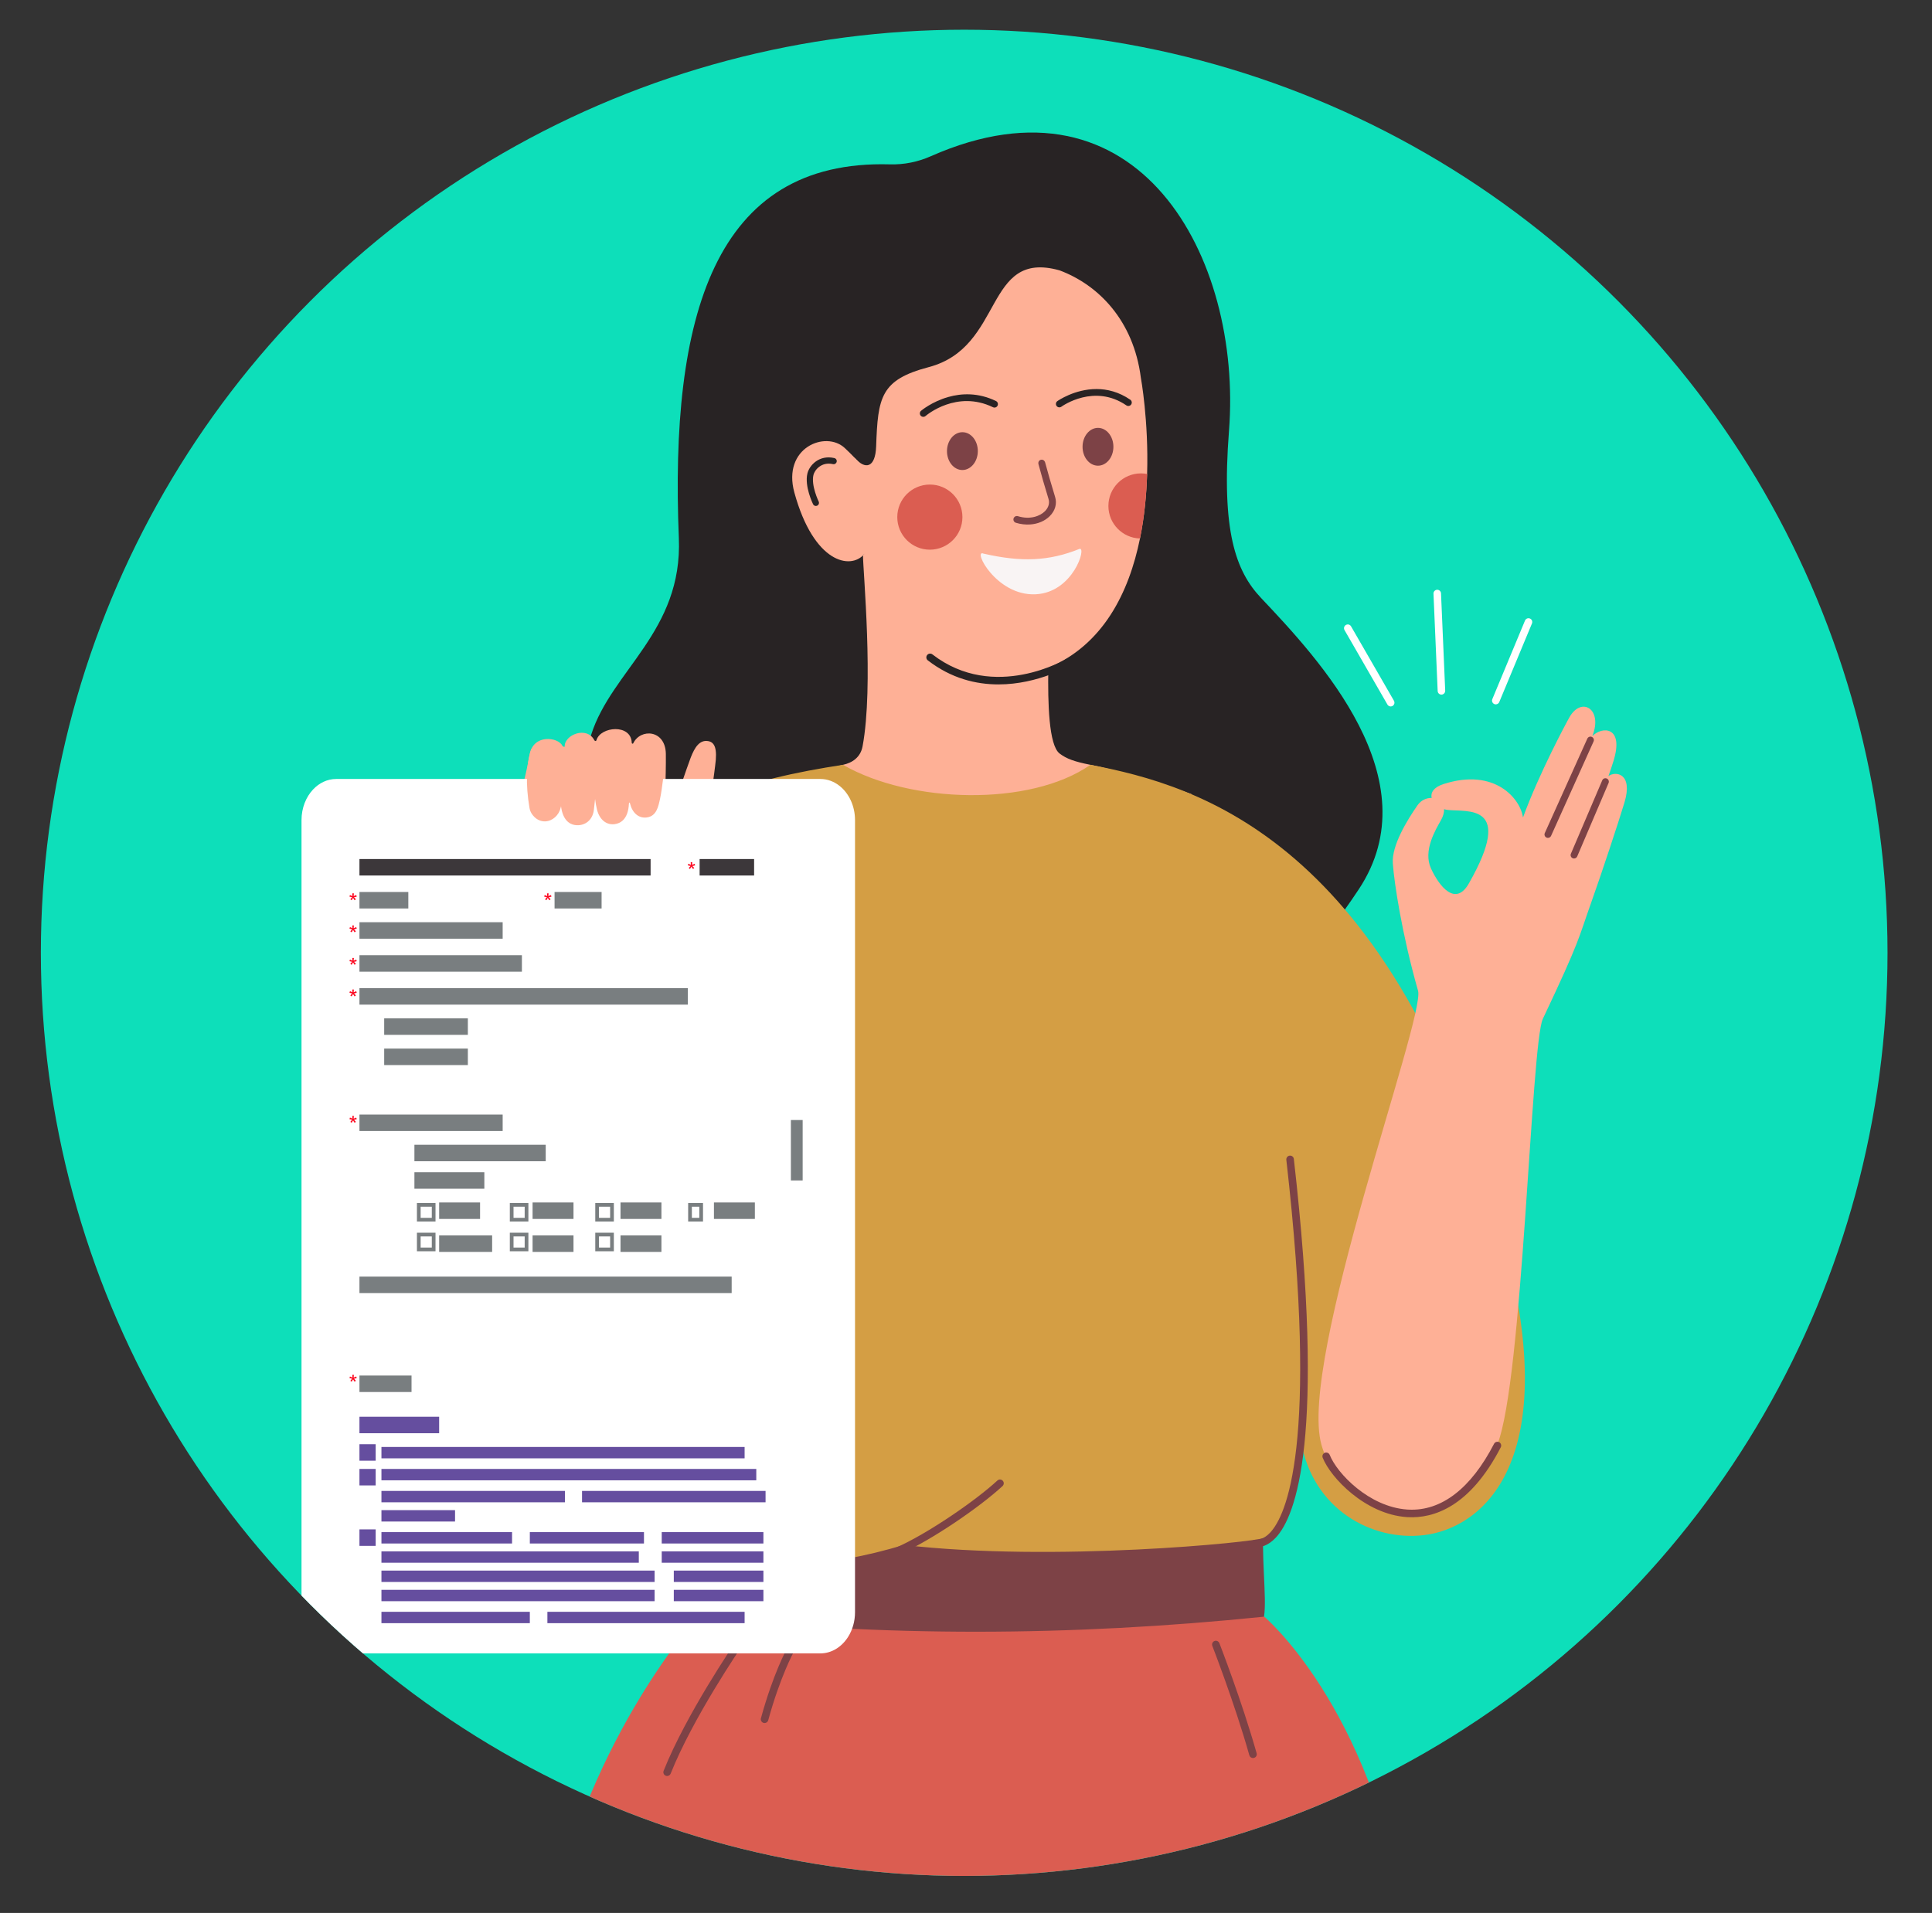 <?xml version="1.0" encoding="utf-8"?>
<!-- Generator: Adobe Illustrator 16.0.0, SVG Export Plug-In . SVG Version: 6.00 Build 0)  -->
<!DOCTYPE svg PUBLIC "-//W3C//DTD SVG 1.1//EN" "http://www.w3.org/Graphics/SVG/1.1/DTD/svg11.dtd">
<svg version="1.1" id="check" xmlns="http://www.w3.org/2000/svg" xmlns:xlink="http://www.w3.org/1999/xlink" x="0px" y="0px"
	 width="520px" height="515px" viewBox="0 0 520 515" enable-background="new 0 0 520 515" xml:space="preserve">
<rect x="0" y="0" width="520" height="515" fill="#333333" stroke="none"/>
<g>
	<g>
		<defs>
			<circle id="SVGID_1_" cx="259.514" cy="256.514" r="248.514"/>
		</defs>
		<use xlink:href="#SVGID_1_"  overflow="visible" fill="#0DDFBA"/>
		<clipPath id="SVGID_2_">
			<use xlink:href="#SVGID_1_"  overflow="visible"/>
		</clipPath>
		<g clip-path="url(#SVGID_2_)">
			<path fill="#DB5D51" d="M378.111,516.02h-229.52c10.303-48.815,39.288-80.857,39.288-80.857
				c50.116-6.598,102.696-6.573,152.325,0.001C340.205,435.163,368.747,459.068,378.111,516.02z"/>
			<path fill="#282324" d="M182.713,144.869c-2.44-59.527,9.401-101.97,56.812-100.621c3.774,0.107,7.52-0.647,10.973-2.176
				c55.998-24.783,83.896,27.307,80.289,73.882c-2.089,26.972,1.78,37.776,8.61,45.008c15.434,16.343,45.963,48.81,26.307,78.469
				c-20.693,31.225-36.248,37.759-72.204,36.54c-55.133-1.869-73.914,3.021-113.454-15.627
				c-24.048-11.342-28.302-39.41-20.939-62.524C164.645,180.431,183.743,169.991,182.713,144.869z"/>
			<path fill="#7D4246" d="M187.883,435.237c0,0,3.516-25.742,5.889-26.172s146.432-1.498,146.432-1.498
				c-0.93,11.083,0.854,22.49,0,27.67C288.189,440.57,237.387,440.698,187.883,435.237z"/>
			<path fill="#FEB096" d="M320.718,213.803c-20.375,11.362-49.317,19.508-73.136,19.769c-4.71,0.054-36.681-7.759-34.358-22.163
				c3.556-0.955,8.339-4.363,13.677-5.512c2.448-0.526,4.697-1.975,5.258-4.949c3.055-16.232,0.112-47.463,0.112-51.48
				c0.101-0.086,0.2-0.172,0.3-0.26l-2.487-25.912c2.774,3.195,5.523,2.722,5.731-3.104c0.466-13.256,1.174-17.934,14.15-21.355
				c20.461-5.391,14.811-31.757,35.213-26.053c10.475,3.91,19.922,13.51,21.883,28.896c0,0,2.128,11.534,1.688,25.926
				c-0.173,5.53-0.721,11.482-1.921,17.366c-2.956,14.504-9.848,28.575-24.673,34.826c-0.159,9.527,0.127,20.843,3.043,23.064
				c1.835,1.395,3.93,2.175,8.286,3.035C301.75,207.538,312.665,210.934,320.718,213.803z"/>
			<g>
				<path fill="#7D4246" d="M179.561,478.127c-0.125,0-0.253-0.023-0.377-0.073c-0.522-0.208-0.777-0.8-0.569-1.322
					c6.075-15.271,19.158-34.384,19.289-34.575c0.318-0.465,0.952-0.581,1.416-0.264c0.464,0.32,0.582,0.954,0.263,1.417
					c-0.13,0.189-13.085,19.118-19.074,34.175C180.349,477.884,179.965,478.127,179.561,478.127z"/>
			</g>
			<path fill="#D49E44" d="M404.047,331.379c-29.642-105.066-81.27-119.877-110.562-125.482c-16.216,11.344-48.548,10.422-66.589,0
				c-24.595,3.762-51.021,10.559-69.271,34.793c-36.256,48.143-49.199,142.394-25.082,159.131
				c27.229,18.896,52.83-0.991,51.35-17.017c-4.064,10.935-0.502,34.249,7.587,36.79c9.625,3.677,32.074,2.424,51.715-3.677
				c40.356,4.706,94.821-0.772,96.734-1.84c1.546-0.534,8.971-4.266,10.266-25.933c3.151,18.043,18.868,26.847,33.112,25.13
				C398.451,411.449,421.791,394.272,404.047,331.379z"/>
			<g>
				<path fill="#FEB096" d="M432.916,208.93c0.43-1.167,0.948-2.743,1.352-4.042c2.927-9.428-3.074-9.382-5.686-6.73
					c2.896-7.271-2.895-10.722-6.125-5.13c-0.837,1.449-8.233,15.229-12.544,27.061c-0.666-5.001-7.542-13.465-21.394-9.008
					c-2.699,0.868-3.511,2.354-3.188,3.736c-1.361-0.032-2.836,0.584-3.802,1.967c-2.756,3.947-6.993,10.828-6.649,15.651
					c0.372,5.329,2.5,19.263,6.785,34.276c2.035,7.131-32.32,99.586-26.008,122.201c5.475,19.606,36.074,28.493,47.378-0.108
					c6.829-17.278,9.044-107.809,12.222-114.519c10.225-21.59,9.468-21.376,13.146-31.68c2.604-7.291,7.225-21.262,8.817-26.543
					C439.588,208.216,434.899,207.502,432.916,208.93z M395.451,237.65c-3.65,6.684-8.113,0.91-10.295-3.836
					s1.164-10.316,2.657-12.959c0.653-1.154,0.899-2.162,0.86-3.012c0.33,0.098,0.674,0.17,1.027,0.209
					C395.02,218.639,407.604,216.197,395.451,237.65z"/>
				<g>
					<path fill="#7D4246" d="M416.628,225.574c-0.127,0-0.256-0.026-0.381-0.082c-0.465-0.209-0.671-0.757-0.462-1.223
						l11.443-25.415c0.209-0.466,0.756-0.675,1.224-0.464c0.465,0.209,0.672,0.758,0.462,1.223l-11.443,25.416
						C417.317,225.371,416.979,225.574,416.628,225.574z"/>
				</g>
				<g>
					<path fill="#7D4246" d="M423.656,231.124c-0.12,0-0.243-0.024-0.361-0.075c-0.47-0.2-0.688-0.744-0.487-1.213l8.438-19.764
						c0.2-0.469,0.744-0.688,1.214-0.486c0.471,0.2,0.688,0.743,0.487,1.213l-8.439,19.764
						C424.359,230.913,424.017,231.124,423.656,231.124z"/>
				</g>
				<g>
					<g>
						<path fill="#FFFFFF" d="M374.993,189.917c0.345-0.313,0.438-0.835,0.195-1.255l-11.552-20.045
							c-0.279-0.485-0.899-0.652-1.385-0.372c-0.486,0.279-0.652,0.899-0.373,1.385l11.551,20.044
							c0.281,0.486,0.9,0.653,1.386,0.373C374.881,190.01,374.94,189.966,374.993,189.917z"/>
					</g>
					<g>
						<path fill="#FFFFFF" d="M388.233,186.967c0.446-0.121,0.767-0.54,0.746-1.022l-1.126-26.2
							c-0.023-0.561-0.497-0.994-1.057-0.971c-0.559,0.025-0.994,0.498-0.97,1.057l1.125,26.201c0.024,0.561,0.497,0.994,1.058,0.97
							C388.086,186.998,388.16,186.986,388.233,186.967z"/>
					</g>
					<g>
						<path fill="#FFFFFF" d="M402.378,189.602c0.471,0.104,0.961-0.141,1.153-0.601l8.801-21.158
							c0.215-0.518-0.029-1.111-0.547-1.327c-0.518-0.213-1.111,0.031-1.326,0.547l-8.801,21.158
							c-0.215,0.518,0.029,1.111,0.547,1.327C402.263,189.572,402.32,189.59,402.378,189.602z"/>
					</g>
				</g>
			</g>
			<g>
				<path fill="#FEB096" d="M174.358,377.813c6.944-35.706-0.815-118.972,1.017-127.913c0.09-0.438,11.448-18.676,13.433-24.291
					c2.103-5.951,3.679-19.479,3.679-19.479c0.658-4.671-0.164-6.3-1.848-6.606c-2.289-0.416-3.636,1.572-4.754,4.486
					c-1.313,3.424-3.507,10.525-5.114,13.751c-0.462,0.926-1.147,2.071-1.974,3.344c0,0,0.497-12.896,0.415-18.159
					c-0.103-6.539-6.835-6.91-8.78-2.828c-0.065,0.137-0.387,0.156-0.397-0.15c-0.163-5.167-8.386-4.405-9.489-0.729
					c-0.104,0.348-0.428,0.332-0.587,0.026c-2.005-3.847-8.057-1.489-7.974,1.716c0.004,0.15-0.479,0.072-0.612-0.213
					c-1.08-2.297-7.83-3.308-8.843,2.42c-0.367,2.082-0.76,4.052-1.224,5.945c-4.343,17.75-1.483,29.813,0.191,40.935
					c0.49,3.249-22.658,93.613-13.968,127.558C135.612,409.195,170.565,397.316,174.358,377.813z"/>
			</g>
			<g>
				<g>
					<path fill="#7D4246" d="M241.466,418.649c-0.392,0-0.765-0.229-0.933-0.61c-0.227-0.515,0.008-1.115,0.522-1.342
						c8.503-3.736,21.478-12.647,27.397-18.12c0.413-0.382,1.059-0.356,1.439,0.058c0.382,0.412,0.355,1.057-0.058,1.438
						c-6.05,5.592-19.021,14.561-27.96,18.489C241.742,418.621,241.603,418.649,241.466,418.649z"/>
				</g>
				<g>
					<path fill="#7D4246" d="M205.788,463.867c-0.089,0-0.179-0.012-0.27-0.037c-0.542-0.148-0.861-0.707-0.713-1.25
						c3.268-11.948,6.881-18.538,7.032-18.813c0.273-0.491,0.893-0.67,1.385-0.396c0.492,0.271,0.67,0.891,0.398,1.384
						c-0.037,0.065-3.653,6.675-6.852,18.362C206.646,463.569,206.236,463.867,205.788,463.867z"/>
				</g>
				<g>
					<path fill="#7D4246" d="M337.241,473.288c-0.444,0-0.853-0.292-0.979-0.741c-3.954-13.987-9.904-29.291-9.964-29.444
						c-0.204-0.524,0.056-1.114,0.579-1.318c0.523-0.205,1.114,0.055,1.318,0.578c0.061,0.154,6.045,15.546,10.027,29.63
						c0.152,0.542-0.162,1.104-0.703,1.257C337.427,473.275,337.334,473.288,337.241,473.288z"/>
				</g>
				<g>
					<g>
						<path fill="#7D4246" d="M338.086,416.572c-0.101,0-0.197-0.002-0.291-0.007c-0.563-0.029-0.994-0.509-0.965-1.07
							c0.029-0.561,0.502-0.994,1.069-0.964c1.336,0.064,2.717-0.607,3.985-1.957c4.224-4.492,13.102-23.262,4.334-100.332
							c-0.063-0.56,0.338-1.064,0.896-1.127c0.562-0.066,1.064,0.338,1.127,0.896c8.545,75.113,0.614,96.12-4.873,101.959
							C341.379,416.086,339.443,416.572,338.086,416.572z"/>
					</g>
					<g>
						<path fill="#7D4246" d="M378.602,408.422c-11.154-0.78-20.478-10.613-22.6-15.989c-0.207-0.522,0.051-1.114,0.573-1.32
							c0.524-0.207,1.115,0.049,1.322,0.572c1.951,4.942,10.544,13.984,20.835,14.704c0.122,0.009,0.243,0.016,0.367,0.021
							c8.848,0.446,16.81-5.68,23.024-17.714c0.259-0.5,0.872-0.696,1.372-0.439c0.5,0.259,0.695,0.873,0.438,1.373
							c-8.35,16.169-18.17,19.156-24.938,18.815C378.865,408.438,378.732,408.43,378.602,408.422z"/>
					</g>
					<g>
						<path fill="#7D4246" d="M149.525,398.258c-11.154-0.779-20.478-10.612-22.6-15.988c-0.206-0.523,0.051-1.114,0.573-1.321
							c0.524-0.206,1.116,0.05,1.322,0.573c1.951,4.942,10.543,13.985,20.835,14.704c0.122,0.008,0.244,0.016,0.366,0.021
							c8.849,0.445,16.811-5.68,23.025-17.715c0.258-0.5,0.872-0.696,1.372-0.438c0.5,0.258,0.695,0.872,0.438,1.372
							c-8.349,16.169-18.17,19.155-24.938,18.814C149.789,398.275,149.655,398.268,149.525,398.258z"/>
					</g>
				</g>
			</g>
			<g>
				<path fill="#FFFFFF" d="M90.493,445.118h130.295c3.046,0,5.751-1.729,7.455-4.408c1.183-1.856,1.886-4.17,1.886-6.68V220.798
					c0-3.827-1.635-7.202-4.118-9.193c-1.491-1.196-3.288-1.894-5.223-1.894H90.493c-2.394,0-4.575,1.068-6.228,2.824
					c-1.91,2.03-3.112,4.979-3.112,8.263V434.03c0,2.8,0.874,5.355,2.314,7.307C85.18,443.654,87.692,445.118,90.493,445.118z"/>
				<path fill="#FEB096" d="M143.031,201.597l35.581,1.091c-0.042,0.327,0.503,1.592,0.455,2.02
					c-0.033,0.313-0.829,7.695-1.399,10.266c-0.473,2.134-0.935,4.758-3.611,5.101c-2.152,0.276-3.855-1.208-4.487-3.746
					c-0.011-0.042-0.021-0.083-0.031-0.126c-0.018-0.068-0.161-0.109-0.178-0.179l-0.084,0.289c-0.2,4.444-2.464,5.382-3.854,5.562
					c-2.258,0.289-4.084-1.265-4.749-3.936c-0.007-0.028-0.014-0.056-0.021-0.085c-0.201-0.808-0.359-1.743-0.485-2.748
					c-0.104,0.982-0.211,1.96-0.327,2.915c-0.364,2.988-2.576,4.234-4.604,4.141c-1.47-0.064-3.257-0.833-4.021-3.902
					c-0.091-0.369-0.163-0.785-0.224-1.225c-0.025,0.123-0.047,0.248-0.074,0.37c-0.469,2.076-2.22,3.642-4.162,3.722
					c-1.033,0.041-2.08-0.371-2.871-1.135c-0.502-0.484-1.163-1.25-1.374-2.496C141.435,211.158,141.619,205.517,143.031,201.597z"
					/>
			</g>
			<g>
				<path fill="#282324" d="M295.152,104.736c-5.949-0.013-10.5,3.206-10.567,3.254c-0.415,0.3-0.507,0.879-0.208,1.293
					c0.299,0.416,0.877,0.51,1.294,0.21c0.358-0.258,8.896-6.254,17.495-0.357c0.424,0.286,1.001,0.183,1.289-0.241
					c0.289-0.422,0.182-0.998-0.24-1.288C301.101,105.472,297.97,104.741,295.152,104.736z"/>
				<path fill="#282324" d="M255.255,106.869c-4.417,1.246-7.302,3.678-7.354,3.723c-0.387,0.334-0.431,0.918-0.099,1.306
					c0.334,0.388,0.918,0.431,1.308,0.1c0.338-0.293,8.435-7.07,18.149-2.366c0.461,0.225,1.016,0.035,1.239-0.43
					c0.224-0.461,0.03-1.016-0.43-1.238C263.266,105.639,258.773,105.877,255.255,106.869z"/>
				
					<ellipse transform="matrix(-1 -0.002 0.002 -1 590.79 241.185)" fill="#7D4246" cx="295.508" cy="120.314" rx="4.152" ry="5.092"/>
				
					<ellipse transform="matrix(-1 -0.006 0.006 -1 517.339 244.447)" fill="#7D4246" cx="259.036" cy="121.448" rx="4.151" ry="5.091"/>
				<path fill="#282324" d="M268.733,184.255c-5.998,0-12.683-1.581-19.014-6.478c-0.443-0.343-0.524-0.979-0.182-1.422
					c0.345-0.443,0.98-0.525,1.423-0.183c16.67,12.893,36.113,1.205,36.308,1.085c0.478-0.294,1.102-0.145,1.396,0.332
					c0.293,0.477,0.146,1.101-0.331,1.395C288.2,179.066,279.596,184.255,268.733,184.255z"/>
				<path fill="#7D4246" d="M277.312,141.192c2.039-0.148,3.908-0.921,5.229-2.241c1.477-1.476,2.002-3.359,1.441-5.172
					c-1.052-3.395-1.953-6.576-2.68-9.27c-0.424-1.327-2.191-0.764-1.768,0.564c0.729,2.697,1.628,5.87,2.676,9.254
					c0.352,1.132-0.007,2.339-0.98,3.313c-1.26,1.259-3.921,2.359-7.266,1.322c-0.485-0.151-1.006,0.121-1.162,0.611
					c-0.15,0.488,0.124,1.008,0.611,1.16C274.716,141.137,276.048,141.284,277.312,141.192z"/>
				<g>
					<path fill="#F9F4F4" d="M290.537,147.771c1.999-0.651-1.65,11.766-11.826,12.221c-10.631,0.477-17.017-12.279-13.998-10.95
						C274.935,151.391,282.38,151.07,290.537,147.771z"/>
				</g>
				<path fill="#FEB096" d="M227.373,120.617c3.838,3.585,5.325,5.945,8.099,6.801l-1.788,19.644
					c-0.219,0.814-0.602,1.54-1.113,2.145c-3.58,4.229-13.528,2.488-18.769-16.614C210.492,120.527,222.217,115.8,227.373,120.617z"
					/>
				<path fill="#282324" d="M219.656,136.209c-0.332,0.025-0.661-0.148-0.816-0.465c-0.095-0.195-2.331-4.807-1.536-8.24
					c0.519-2.242,3.184-5.123,7.257-4.186c0.45,0.104,0.731,0.553,0.628,1.004c-0.104,0.45-0.553,0.732-1.004,0.628
					c-3.067-0.707-4.933,1.561-5.25,2.932c-0.66,2.851,1.388,7.082,1.408,7.124c0.204,0.415,0.032,0.916-0.382,1.12
					C219.862,136.174,219.759,136.201,219.656,136.209z"/>
			</g>
			<circle fill="#DB5D51" cx="250.27" cy="139.215" r="8.766"/>
			<path fill="#DB5D51" d="M308.748,127.604c-0.173,5.53-0.721,11.482-1.921,17.366c-4.717-0.141-8.501-4.002-8.501-8.76
				c0-4.844,3.924-8.768,8.768-8.768C307.661,127.443,308.215,127.498,308.748,127.604z"/>
		</g>
	</g>
	<line fill="none" x1="113.217" y1="243.861" x2="145.217" y2="243.861"/>
	<line fill="none" x1="164.217" y1="243.861" x2="206.217" y2="243.861"/>
	<line fill="none" x1="138.217" y1="252.861" x2="205.217" y2="252.861"/>
	<line fill="none" x1="143.217" y1="260.861" x2="206.217" y2="260.861"/>
	<line fill="none" x1="129.217" y1="278.861" x2="205.217" y2="278.861"/>
	<line fill="none" x1="129.217" y1="285.861" x2="205.217" y2="285.861"/>
	<line fill="none" x1="113.217" y1="374.861" x2="205.217" y2="374.861"/>
	<line fill="none" x1="104.217" y1="295.861" x2="205.217" y2="295.861"/>
	<line fill="none" x1="104.217" y1="356.861" x2="205.217" y2="356.861"/>
	<rect x="96.747" y="381.408" fill="#654E9F" width="21.449" height="4.438"/>
	<rect x="96.747" y="388.804" fill="#654E9F" width="4.37" height="4.438"/>
	<rect x="96.747" y="395.46" fill="#654E9F" width="4.37" height="4.438"/>
	<rect x="96.747" y="411.732" fill="#654E9F" width="4.37" height="4.438"/>
	<rect x="96.747" y="370.313" fill="#797E80" width="14.017" height="4.438"/>
	<rect x="96.747" y="343.687" fill="#797E80" width="100.182" height="4.438"/>
	<rect x="96.747" y="300.049" fill="#797E80" width="38.547" height="4.438"/>
	<rect x="111.539" y="308.185" fill="#797E80" width="35.343" height="4.438"/>
	<rect x="111.539" y="315.581" fill="#797E80" width="18.824" height="4.438"/>
	<rect x="118.196" y="323.717" fill="#797E80" width="11.015" height="4.438"/>
	<rect x="118.196" y="332.592" fill="#797E80" width="14.263" height="4.438"/>
	<rect x="143.344" y="323.717" fill="#797E80" width="11.014" height="4.438"/>
	<rect x="143.344" y="332.592" fill="#797E80" width="11.014" height="4.438"/>
	<rect x="167.012" y="323.717" fill="#797E80" width="11.014" height="4.438"/>
	<rect x="192.159" y="323.717" fill="#797E80" width="11.014" height="4.438"/>
	<rect x="212.868" y="301.528" fill="#797E80" width="3.168" height="16.271"/>
	<rect x="167.012" y="332.592" fill="#797E80" width="11.014" height="4.438"/>
	<rect x="103.404" y="282.298" fill="#797E80" width="22.521" height="4.438"/>
	<rect x="103.404" y="274.162" fill="#797E80" width="22.521" height="4.438"/>
	<rect x="96.747" y="266.025" fill="#797E80" width="88.386" height="4.438"/>
	<rect x="96.747" y="257.15" fill="#797E80" width="43.724" height="4.438"/>
	<rect x="96.747" y="248.275" fill="#797E80" width="38.547" height="4.438"/>
	<rect x="96.747" y="240.139" fill="#797E80" width="13.153" height="4.438"/>
	<rect x="149.261" y="240.139" fill="#797E80" width="12.659" height="4.438"/>
	<rect x="96.747" y="231.264" fill="#3C373A" width="78.364" height="4.438"/>
	<rect x="188.302" y="231.264" fill="#3C373A" width="14.667" height="4.438"/>
	<rect x="102.664" y="389.543" fill="#654E9F" width="97.747" height="3.062"/>
	<rect x="102.664" y="395.46" fill="#654E9F" width="100.891" height="3.062"/>
	<rect x="102.664" y="401.378" fill="#654E9F" width="49.395" height="3.061"/>
	<rect x="102.664" y="406.555" fill="#654E9F" width="19.811" height="3.062"/>
	<rect x="102.664" y="412.472" fill="#654E9F" width="35.156" height="3.061"/>
	<rect x="142.604" y="412.472" fill="#654E9F" width="30.72" height="3.061"/>
	<rect x="178.105" y="412.472" fill="#654E9F" width="27.367" height="3.061"/>
	<rect x="178.105" y="417.649" fill="#654E9F" width="27.367" height="3.061"/>
	<rect x="181.354" y="422.826" fill="#654E9F" width="24.118" height="3.062"/>
	<rect x="181.354" y="428.004" fill="#654E9F" width="24.118" height="3.061"/>
	<rect x="147.332" y="433.921" fill="#654E9F" width="53.079" height="3.061"/>
	<rect x="102.664" y="417.649" fill="#654E9F" width="69.272" height="3.061"/>
	<rect x="102.664" y="422.826" fill="#654E9F" width="73.525" height="3.062"/>
	<rect x="102.664" y="428.004" fill="#654E9F" width="73.525" height="3.061"/>
	<rect x="102.664" y="433.921" fill="#654E9F" width="39.939" height="3.061"/>
	<rect x="156.656" y="401.378" fill="#654E9F" width="49.396" height="3.061"/>
	<rect x="112.717" y="324.361" fill="none" stroke="#797E80" stroke-miterlimit="10" width="4" height="4"/>
	<rect x="112.717" y="332.361" fill="none" stroke="#797E80" stroke-miterlimit="10" width="4" height="4"/>
	<rect x="137.717" y="324.361" fill="none" stroke="#797E80" stroke-miterlimit="10" width="4" height="4"/>
	<rect x="137.717" y="332.361" fill="none" stroke="#797E80" stroke-miterlimit="10" width="4" height="4"/>
	<rect x="160.717" y="324.361" fill="none" stroke="#797E80" stroke-miterlimit="10" width="4" height="4"/>
	<rect x="185.717" y="324.361" fill="none" stroke="#797E80" stroke-miterlimit="10" width="3" height="4"/>
	<rect x="160.717" y="332.361" fill="none" stroke="#797E80" stroke-miterlimit="10" width="4" height="4"/>
	<g>
		<path fill="#FC0820" d="M94.056,241.379l0.136-0.42c0.314,0.109,0.544,0.206,0.686,0.287c-0.037-0.358-0.058-0.605-0.059-0.738
			h0.43c-0.006,0.195-0.028,0.44-0.068,0.734c0.204-0.103,0.438-0.197,0.7-0.283l0.136,0.42c-0.251,0.083-0.497,0.139-0.738,0.166
			c0.121,0.105,0.291,0.292,0.511,0.561l-0.356,0.253c-0.114-0.157-0.25-0.369-0.406-0.638c-0.146,0.279-0.275,0.491-0.386,0.638
			l-0.351-0.253c0.23-0.282,0.395-0.469,0.492-0.561C94.527,241.496,94.285,241.441,94.056,241.379z"/>
	</g>
	<g>
		<path fill="#FC0820" d="M146.466,241.379l0.137-0.42c0.314,0.109,0.543,0.206,0.686,0.287c-0.038-0.358-0.058-0.605-0.06-0.738
			h0.43c-0.006,0.195-0.027,0.44-0.067,0.734c0.204-0.103,0.437-0.197,0.7-0.283l0.136,0.42c-0.251,0.083-0.497,0.139-0.738,0.166
			c0.121,0.105,0.291,0.292,0.511,0.561l-0.356,0.253c-0.114-0.157-0.25-0.369-0.407-0.638c-0.146,0.279-0.274,0.491-0.385,0.638
			l-0.351-0.253c0.229-0.282,0.395-0.469,0.492-0.561C146.938,241.496,146.696,241.441,146.466,241.379z"/>
	</g>
	<g>
		<path fill="#FC0820" d="M185.133,232.967l0.136-0.422c0.314,0.111,0.544,0.207,0.686,0.288c-0.037-0.357-0.058-0.604-0.06-0.738
			h0.431c-0.006,0.195-0.028,0.44-0.068,0.735c0.204-0.104,0.437-0.197,0.7-0.285l0.137,0.422c-0.252,0.083-0.498,0.139-0.739,0.166
			c0.121,0.104,0.291,0.292,0.511,0.561l-0.355,0.252c-0.115-0.156-0.25-0.368-0.407-0.637c-0.147,0.278-0.275,0.491-0.386,0.637
			l-0.351-0.252c0.229-0.282,0.395-0.47,0.493-0.561C185.604,233.083,185.361,233.027,185.133,232.967z"/>
	</g>
	<g>
		<path fill="#FC0820" d="M94.056,250.009l0.136-0.421c0.314,0.11,0.544,0.206,0.686,0.287c-0.037-0.357-0.058-0.604-0.059-0.738
			h0.43c-0.006,0.195-0.028,0.441-0.068,0.735c0.204-0.103,0.438-0.197,0.7-0.284l0.136,0.421c-0.251,0.083-0.497,0.138-0.738,0.166
			c0.121,0.104,0.291,0.292,0.511,0.562l-0.356,0.252c-0.114-0.156-0.25-0.369-0.406-0.639c-0.146,0.279-0.275,0.492-0.386,0.639
			l-0.351-0.252c0.23-0.283,0.395-0.471,0.492-0.562C94.527,250.125,94.285,250.07,94.056,250.009z"/>
	</g>
	<g>
		<path fill="#FC0820" d="M94.056,258.762l0.136-0.422c0.314,0.111,0.544,0.207,0.686,0.287c-0.037-0.357-0.058-0.604-0.059-0.738
			h0.43c-0.006,0.195-0.028,0.441-0.068,0.736c0.204-0.104,0.438-0.198,0.7-0.285l0.136,0.422c-0.251,0.082-0.497,0.138-0.738,0.166
			c0.121,0.104,0.291,0.291,0.511,0.561l-0.356,0.252c-0.114-0.156-0.25-0.369-0.406-0.638c-0.146,0.278-0.275,0.491-0.386,0.638
			l-0.351-0.252c0.23-0.283,0.395-0.471,0.492-0.561C94.527,258.877,94.285,258.822,94.056,258.762z"/>
	</g>
	<g>
		<path fill="#FC0820" d="M94.056,267.266l0.136-0.42c0.314,0.109,0.544,0.206,0.686,0.287c-0.037-0.358-0.058-0.604-0.059-0.739
			h0.43c-0.006,0.196-0.028,0.44-0.068,0.736c0.204-0.103,0.438-0.198,0.7-0.284l0.136,0.42c-0.251,0.084-0.497,0.139-0.738,0.166
			c0.121,0.105,0.291,0.292,0.511,0.562l-0.356,0.252c-0.114-0.156-0.25-0.369-0.406-0.638c-0.146,0.279-0.275,0.491-0.386,0.638
			l-0.351-0.252c0.23-0.283,0.395-0.47,0.492-0.562C94.527,267.383,94.285,267.328,94.056,267.266z"/>
	</g>
	<g>
		<path fill="#FC0820" d="M94.056,301.288l0.136-0.421c0.314,0.11,0.544,0.207,0.686,0.289c-0.037-0.359-0.058-0.605-0.059-0.74
			h0.43c-0.006,0.196-0.028,0.441-0.068,0.736c0.204-0.104,0.438-0.197,0.7-0.285l0.136,0.421c-0.251,0.084-0.497,0.139-0.738,0.167
			c0.121,0.105,0.291,0.291,0.511,0.561l-0.356,0.252c-0.114-0.156-0.25-0.368-0.406-0.638c-0.146,0.278-0.275,0.492-0.386,0.638
			l-0.351-0.252c0.23-0.282,0.395-0.471,0.492-0.561C94.527,301.405,94.285,301.35,94.056,301.288z"/>
	</g>
	<g>
		<path fill="#FC0820" d="M94.056,370.998l0.136-0.42c0.314,0.11,0.544,0.207,0.686,0.287c-0.037-0.357-0.058-0.604-0.059-0.738
			h0.43c-0.006,0.195-0.028,0.441-0.068,0.736c0.204-0.104,0.438-0.198,0.7-0.285l0.136,0.42c-0.251,0.084-0.497,0.139-0.738,0.166
			c0.121,0.106,0.291,0.293,0.511,0.563l-0.356,0.252c-0.114-0.156-0.25-0.369-0.406-0.638c-0.146,0.278-0.275,0.491-0.386,0.638
			l-0.351-0.252c0.23-0.283,0.395-0.471,0.492-0.563C94.527,371.115,94.285,371.061,94.056,370.998z"/>
	</g>
</g>
</svg>
